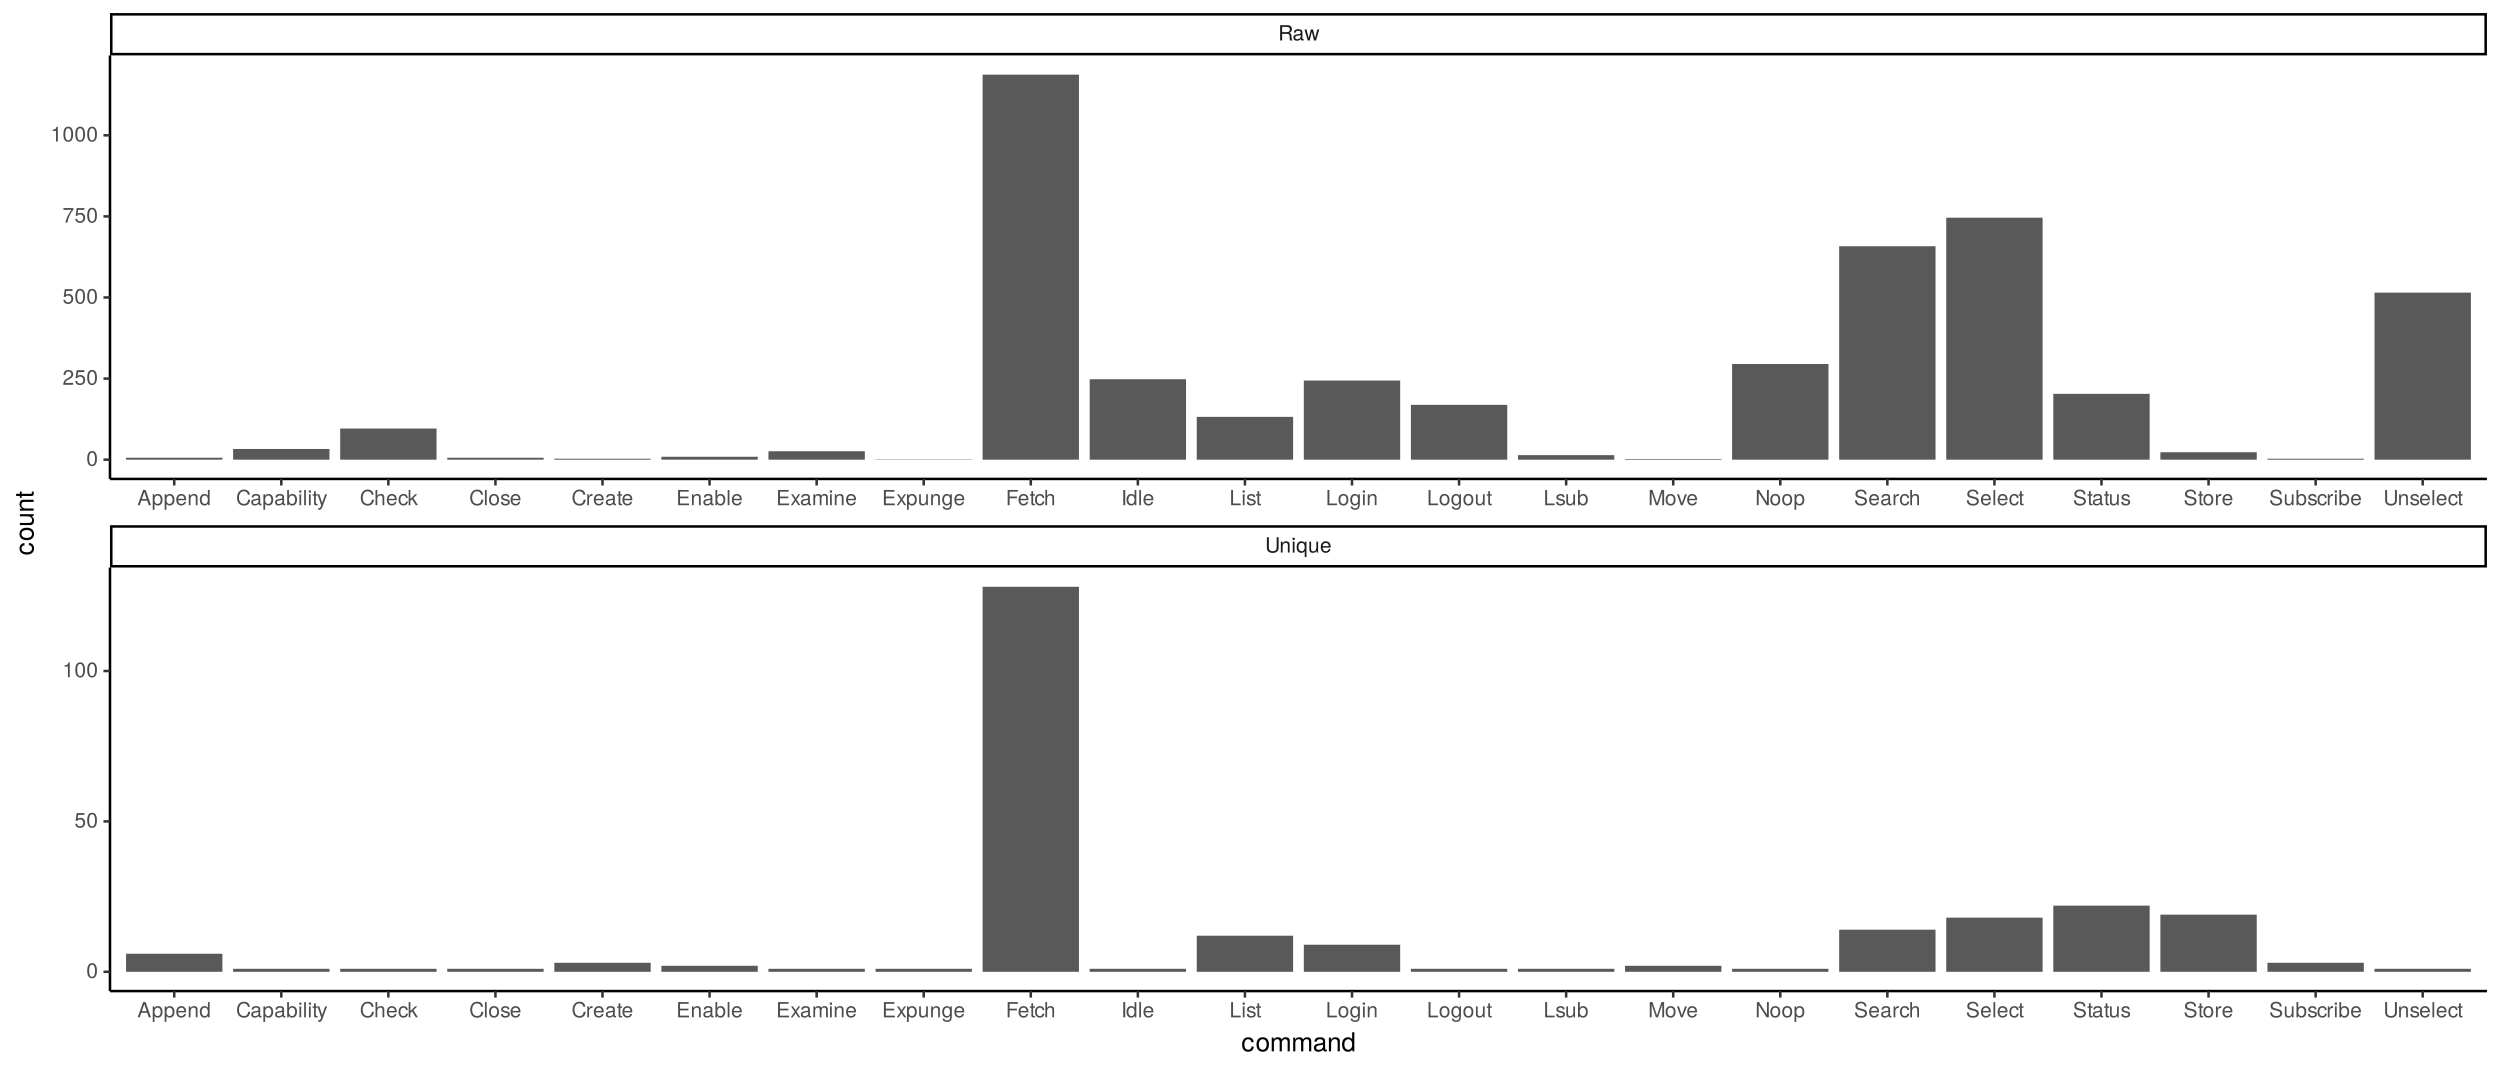 <?xml version="1.0" encoding="UTF-8"?>
<svg xmlns="http://www.w3.org/2000/svg" xmlns:xlink="http://www.w3.org/1999/xlink" width="1049" height="450" viewBox="0 0 1049 450">
<defs>
<g>
<g id="glyph-0-0">
<path d="M 5.672 -1.953 L 5.672 -6.406 L 4.859 -6.406 L 4.859 -1.953 C 4.859 -1.094 4.234 -0.562 3.203 -0.562 C 2.25 -0.562 1.562 -1.016 1.562 -1.953 L 1.562 -6.406 L 0.75 -6.406 L 0.75 -1.953 C 0.75 -0.656 1.688 0.156 3.203 0.156 C 4.703 0.156 5.672 -0.672 5.672 -1.953 Z M 5.672 -1.953 "/>
</g>
<g id="glyph-0-1">
<path d="M 4.281 0 L 4.281 -3.484 C 4.281 -4.25 3.719 -4.734 2.828 -4.734 C 2.141 -4.734 1.703 -4.484 1.297 -3.828 L 1.297 -4.609 L 0.609 -4.609 L 0.609 0 L 1.344 0 L 1.344 -2.547 C 1.344 -3.484 1.859 -4.094 2.609 -4.094 C 3.188 -4.094 3.547 -3.75 3.547 -3.188 L 3.547 0 Z M 4.281 0 "/>
</g>
<g id="glyph-0-2">
<path d="M 1.344 0 L 1.344 -4.609 L 0.609 -4.609 L 0.609 0 Z M 1.438 -5.297 L 1.438 -6.219 L 0.531 -6.219 L 0.531 -5.297 Z M 1.438 -5.297 "/>
</g>
<g id="glyph-0-3">
<path d="M 4.359 1.922 L 4.359 -4.609 L 3.703 -4.609 L 3.703 -4 C 3.359 -4.484 2.844 -4.734 2.234 -4.734 C 1.016 -4.734 0.234 -3.781 0.234 -2.25 C 0.234 -0.75 0.984 0.125 2.203 0.125 C 2.844 0.125 3.281 -0.094 3.625 -0.594 L 3.625 1.922 Z M 3.625 -2.281 C 3.625 -1.219 3.109 -0.547 2.344 -0.547 C 1.531 -0.547 1 -1.234 1 -2.312 C 1 -3.375 1.531 -4.062 2.344 -4.062 C 3.125 -4.062 3.625 -3.359 3.625 -2.281 Z M 3.625 -2.281 "/>
</g>
<g id="glyph-0-4">
<path d="M 4.234 0 L 4.234 -4.609 L 3.516 -4.609 L 3.516 -2.062 C 3.516 -1.125 3.016 -0.516 2.25 -0.516 C 1.672 -0.516 1.297 -0.859 1.297 -1.422 L 1.297 -4.609 L 0.578 -4.609 L 0.578 -1.125 C 0.578 -0.359 1.141 0.125 2.047 0.125 C 2.719 0.125 3.156 -0.109 3.578 -0.719 L 3.578 0 Z M 4.234 0 "/>
</g>
<g id="glyph-0-5">
<path d="M 4.516 -2.094 C 4.516 -2.766 4.453 -3.188 4.328 -3.531 C 4.031 -4.281 3.328 -4.734 2.469 -4.734 C 1.172 -4.734 0.359 -3.797 0.359 -2.281 C 0.359 -0.766 1.156 0.125 2.453 0.125 C 3.5 0.125 4.234 -0.469 4.422 -1.406 L 3.672 -1.406 C 3.469 -0.797 3.062 -0.547 2.469 -0.547 C 1.703 -0.547 1.141 -1.031 1.125 -2.094 Z M 3.734 -2.75 C 3.734 -2.75 3.734 -2.703 3.719 -2.688 L 1.141 -2.688 C 1.203 -3.516 1.719 -4.062 2.453 -4.062 C 3.172 -4.062 3.734 -3.469 3.734 -2.75 Z M 3.734 -2.75 "/>
</g>
<g id="glyph-0-6">
<path d="M 5.969 0 L 5.969 -0.203 C 5.672 -0.406 5.594 -0.641 5.594 -1.5 C 5.562 -2.547 5.406 -2.875 4.719 -3.172 C 5.438 -3.516 5.734 -3.969 5.734 -4.703 C 5.734 -5.812 5.031 -6.406 3.781 -6.406 L 0.812 -6.406 L 0.812 0 L 1.641 0 L 1.641 -2.766 L 3.75 -2.766 C 4.469 -2.766 4.812 -2.406 4.797 -1.625 L 4.797 -1.047 C 4.781 -0.656 4.859 -0.266 4.984 0 Z M 4.875 -4.578 C 4.875 -3.828 4.484 -3.484 3.609 -3.484 L 1.641 -3.484 L 1.641 -5.688 L 3.609 -5.688 C 4.531 -5.688 4.875 -5.297 4.875 -4.578 Z M 4.875 -4.578 "/>
</g>
<g id="glyph-0-7">
<path d="M 4.703 -0.016 L 4.703 -0.578 C 4.625 -0.547 4.594 -0.547 4.547 -0.547 C 4.297 -0.547 4.156 -0.688 4.156 -0.922 L 4.156 -3.484 C 4.156 -4.297 3.547 -4.734 2.422 -4.734 C 1.297 -4.734 0.609 -4.312 0.578 -3.25 L 1.312 -3.25 C 1.375 -3.812 1.703 -4.062 2.391 -4.062 C 3.047 -4.062 3.422 -3.812 3.422 -3.375 L 3.422 -3.188 C 3.422 -2.875 3.234 -2.75 2.656 -2.672 C 1.625 -2.547 1.453 -2.5 1.172 -2.391 C 0.641 -2.172 0.375 -1.766 0.375 -1.203 C 0.375 -0.359 0.953 0.125 1.875 0.125 C 2.469 0.125 3.047 -0.109 3.453 -0.547 C 3.531 -0.188 3.844 0.062 4.203 0.062 C 4.359 0.062 4.469 0.047 4.703 -0.016 Z M 3.422 -1.594 C 3.422 -0.938 2.75 -0.516 2.047 -0.516 C 1.469 -0.516 1.141 -0.719 1.141 -1.219 C 1.141 -1.703 1.453 -1.906 2.25 -2.016 C 3.016 -2.125 3.172 -2.156 3.422 -2.281 Z M 3.422 -1.594 "/>
</g>
<g id="glyph-0-8">
<path d="M 6.234 -4.609 L 5.406 -4.609 L 4.484 -1.016 L 3.578 -4.609 L 2.688 -4.609 L 1.797 -1.016 L 0.859 -4.609 L 0.047 -4.609 L 1.391 0 L 2.219 0 L 3.109 -3.609 L 4.031 0 L 4.875 0 Z M 6.234 -4.609 "/>
</g>
<g id="glyph-0-9">
<path d="M 5.75 0 L 3.5 -6.406 L 2.438 -6.406 L 0.156 0 L 1.016 0 L 1.703 -1.922 L 4.172 -1.922 L 4.828 0 Z M 3.938 -2.609 L 1.906 -2.609 L 2.953 -5.531 Z M 3.938 -2.609 "/>
</g>
<g id="glyph-0-10">
<path d="M 4.594 -2.266 C 4.594 -3.812 3.844 -4.734 2.625 -4.734 C 2 -4.734 1.5 -4.453 1.156 -3.922 L 1.156 -4.609 L 0.484 -4.609 L 0.484 1.922 L 1.219 1.922 L 1.219 -0.547 C 1.594 -0.078 2.031 0.125 2.625 0.125 C 3.812 0.125 4.594 -0.797 4.594 -2.266 Z M 3.828 -2.281 C 3.828 -1.234 3.297 -0.547 2.5 -0.547 C 1.719 -0.547 1.219 -1.188 1.219 -2.266 C 1.219 -3.359 1.719 -4.062 2.5 -4.062 C 3.312 -4.062 3.828 -3.375 3.828 -2.281 Z M 3.828 -2.281 "/>
</g>
<g id="glyph-0-11">
<path d="M 4.359 0 L 4.359 -6.406 L 3.625 -6.406 L 3.625 -4.031 C 3.312 -4.5 2.828 -4.734 2.203 -4.734 C 1.016 -4.734 0.234 -3.812 0.234 -2.344 C 0.234 -0.797 1 0.125 2.234 0.125 C 2.875 0.125 3.312 -0.109 3.703 -0.672 L 3.703 0 Z M 3.625 -2.281 C 3.625 -1.219 3.109 -0.547 2.344 -0.547 C 1.531 -0.547 1 -1.234 1 -2.312 C 1 -3.375 1.531 -4.062 2.328 -4.062 C 3.125 -4.062 3.625 -3.359 3.625 -2.281 Z M 3.625 -2.281 "/>
</g>
<g id="glyph-0-12">
<path d="M 5.953 -2.344 L 5.109 -2.344 C 4.922 -1.125 4.406 -0.562 3.328 -0.562 C 2.047 -0.562 1.234 -1.547 1.234 -3.141 C 1.234 -4.781 2.016 -5.844 3.25 -5.844 C 4.25 -5.844 4.781 -5.406 4.984 -4.422 L 5.828 -4.422 C 5.562 -5.828 4.766 -6.578 3.359 -6.578 C 1.406 -6.578 0.422 -5 0.422 -3.125 C 0.422 -1.266 1.438 0.156 3.312 0.156 C 4.875 0.156 5.766 -0.672 5.953 -2.344 Z M 5.953 -2.344 "/>
</g>
<g id="glyph-0-13">
<path d="M 4.594 -2.359 C 4.594 -3.859 3.844 -4.734 2.625 -4.734 C 2 -4.734 1.547 -4.5 1.203 -3.984 L 1.203 -6.406 L 0.469 -6.406 L 0.469 0 L 1.141 0 L 1.141 -0.656 C 1.484 -0.125 1.953 0.125 2.594 0.125 C 3.812 0.125 4.594 -0.859 4.594 -2.359 Z M 3.828 -2.312 C 3.828 -1.266 3.297 -0.547 2.484 -0.547 C 1.719 -0.547 1.203 -1.266 1.203 -2.312 C 1.203 -3.391 1.719 -4.094 2.484 -4.062 C 3.312 -4.062 3.828 -3.344 3.828 -2.312 Z M 3.828 -2.312 "/>
</g>
<g id="glyph-0-14">
<path d="M 1.328 0 L 1.328 -6.406 L 0.594 -6.406 L 0.594 0 Z M 1.328 0 "/>
</g>
<g id="glyph-0-15">
<path d="M 2.234 0 L 2.234 -0.609 C 2.141 -0.594 2.016 -0.578 1.875 -0.578 C 1.562 -0.578 1.484 -0.672 1.484 -1 L 1.484 -4.016 L 2.234 -4.016 L 2.234 -4.609 L 1.484 -4.609 L 1.484 -5.875 L 0.75 -5.875 L 0.75 -4.609 L 0.125 -4.609 L 0.125 -4.016 L 0.75 -4.016 L 0.75 -0.672 C 0.75 -0.203 1.062 0.062 1.641 0.062 C 1.812 0.062 1.984 0.047 2.234 0 Z M 2.234 0 "/>
</g>
<g id="glyph-0-16">
<path d="M 4.203 -4.609 L 3.406 -4.609 L 2.141 -1.016 L 0.953 -4.609 L 0.172 -4.609 L 1.734 0.016 L 1.453 0.75 C 1.328 1.078 1.172 1.203 0.859 1.203 C 0.75 1.203 0.641 1.172 0.469 1.141 L 0.469 1.797 C 0.625 1.875 0.781 1.922 0.969 1.922 C 1.484 1.922 1.906 1.625 2.156 0.969 Z M 4.203 -4.609 "/>
</g>
<g id="glyph-0-17">
<path d="M 4.281 0 L 4.281 -3.484 C 4.281 -4.25 3.719 -4.734 2.828 -4.734 C 2.172 -4.734 1.781 -4.547 1.344 -3.969 L 1.344 -6.406 L 0.609 -6.406 L 0.609 0 L 1.344 0 L 1.344 -2.547 C 1.344 -3.484 1.844 -4.094 2.594 -4.094 C 3.109 -4.094 3.547 -3.797 3.547 -3.188 L 3.547 0 Z M 4.281 0 "/>
</g>
<g id="glyph-0-18">
<path d="M 4.203 -1.578 L 3.453 -1.578 C 3.328 -0.844 2.953 -0.547 2.328 -0.547 C 1.516 -0.547 1.031 -1.172 1.031 -2.266 C 1.031 -3.406 1.516 -4.062 2.312 -4.062 C 2.922 -4.062 3.312 -3.703 3.406 -3.062 L 4.141 -3.062 C 4.062 -4.188 3.359 -4.734 2.328 -4.734 C 1.078 -4.734 0.266 -3.797 0.266 -2.266 C 0.266 -0.781 1.062 0.125 2.312 0.125 C 3.406 0.125 4.109 -0.531 4.203 -1.578 Z M 4.203 -1.578 "/>
</g>
<g id="glyph-0-19">
<path d="M 4.422 0 L 2.531 -3.016 L 4.141 -4.609 L 3.188 -4.609 L 1.234 -2.656 L 1.234 -6.406 L 0.516 -6.406 L 0.516 0 L 1.234 0 L 1.234 -1.797 L 1.953 -2.5 L 3.516 0 Z M 4.422 0 "/>
</g>
<g id="glyph-0-20">
<path d="M 4.484 -2.266 C 4.484 -3.859 3.719 -4.734 2.391 -4.734 C 1.094 -4.734 0.312 -3.859 0.312 -2.312 C 0.312 -0.75 1.094 0.125 2.406 0.125 C 3.688 0.125 4.484 -0.75 4.484 -2.266 Z M 3.719 -2.281 C 3.719 -1.203 3.203 -0.547 2.406 -0.547 C 1.578 -0.547 1.078 -1.188 1.078 -2.312 C 1.078 -3.406 1.578 -4.062 2.406 -4.062 C 3.234 -4.062 3.719 -3.422 3.719 -2.281 Z M 3.719 -2.281 "/>
</g>
<g id="glyph-0-21">
<path d="M 4.031 -1.297 C 4.031 -1.984 3.656 -2.328 2.734 -2.547 L 2.031 -2.703 C 1.438 -2.844 1.172 -3.047 1.172 -3.375 C 1.172 -3.797 1.562 -4.062 2.156 -4.062 C 2.75 -4.062 3.062 -3.812 3.078 -3.328 L 3.859 -3.328 C 3.844 -4.234 3.25 -4.734 2.188 -4.734 C 1.109 -4.734 0.406 -4.188 0.406 -3.328 C 0.406 -2.609 0.781 -2.266 1.875 -2 L 2.562 -1.844 C 3.062 -1.719 3.266 -1.562 3.266 -1.234 C 3.266 -0.797 2.844 -0.547 2.203 -0.547 C 1.547 -0.547 1.172 -0.703 1.078 -1.406 L 0.297 -1.406 C 0.328 -0.344 0.938 0.125 2.141 0.125 C 3.297 0.125 4.031 -0.406 4.031 -1.297 Z M 4.031 -1.297 "/>
</g>
<g id="glyph-0-22">
<path d="M 2.828 -3.969 L 2.828 -4.719 C 2.703 -4.734 2.641 -4.734 2.547 -4.734 C 2.062 -4.734 1.703 -4.453 1.281 -3.781 L 1.281 -4.609 L 0.609 -4.609 L 0.609 0 L 1.344 0 L 1.344 -2.391 C 1.344 -3.438 1.688 -3.953 2.828 -3.969 Z M 2.828 -3.969 "/>
</g>
<g id="glyph-0-23">
<path d="M 5.391 0 L 5.391 -0.719 L 1.609 -0.719 L 1.609 -2.922 L 5.109 -2.922 L 5.109 -3.641 L 1.609 -3.641 L 1.609 -5.688 L 5.234 -5.688 L 5.234 -6.406 L 0.797 -6.406 L 0.797 0 Z M 5.391 0 "/>
</g>
<g id="glyph-0-24">
<path d="M 4.156 0 L 2.562 -2.391 L 4.109 -4.609 L 3.297 -4.609 L 2.188 -2.938 L 1.078 -4.609 L 0.234 -4.609 L 1.781 -2.344 L 0.156 0 L 0.984 0 L 2.156 -1.766 L 3.312 0 Z M 4.156 0 "/>
</g>
<g id="glyph-0-25">
<path d="M 6.688 0 L 6.688 -3.453 C 6.688 -4.281 6.234 -4.734 5.359 -4.734 C 4.75 -4.734 4.375 -4.562 3.953 -4.031 C 3.672 -4.531 3.312 -4.734 2.703 -4.734 C 2.094 -4.734 1.688 -4.516 1.297 -3.953 L 1.297 -4.609 L 0.625 -4.609 L 0.625 0 L 1.359 0 L 1.359 -2.891 C 1.359 -3.562 1.844 -4.094 2.438 -4.094 C 2.984 -4.094 3.297 -3.766 3.297 -3.172 L 3.297 0 L 4.016 0 L 4.016 -2.891 C 4.016 -3.562 4.516 -4.094 5.109 -4.094 C 5.641 -4.094 5.953 -3.75 5.953 -3.172 L 5.953 0 Z M 6.688 0 "/>
</g>
<g id="glyph-0-26">
<path d="M 4.297 -0.75 L 4.297 -4.609 L 3.625 -4.609 L 3.625 -3.938 C 3.25 -4.484 2.812 -4.734 2.219 -4.734 C 1.047 -4.734 0.25 -3.75 0.25 -2.266 C 0.25 -0.812 1.078 0.125 2.156 0.125 C 2.734 0.125 3.141 -0.109 3.625 -0.688 L 3.625 -0.391 C 3.625 0.828 3.125 1.297 2.266 1.297 C 1.688 1.297 1.234 1.094 1.156 0.531 L 0.406 0.531 C 0.484 1.406 1.156 1.922 2.25 1.922 C 3.688 1.922 4.297 1.281 4.297 -0.75 Z M 3.547 -2.281 C 3.547 -1.172 3.078 -0.547 2.312 -0.547 C 1.5 -0.547 1.016 -1.188 1.016 -2.312 C 1.016 -3.406 1.516 -4.062 2.297 -4.062 C 3.094 -4.062 3.547 -3.391 3.547 -2.281 Z M 3.547 -2.281 "/>
</g>
<g id="glyph-0-27">
<path d="M 5.094 -5.688 L 5.094 -6.406 L 0.797 -6.406 L 0.797 0 L 1.609 0 L 1.609 -2.922 L 4.672 -2.922 L 4.672 -3.641 L 1.609 -3.641 L 1.609 -5.688 Z M 5.094 -5.688 "/>
</g>
<g id="glyph-0-28">
<path d="M 1.703 0 L 1.703 -6.406 L 0.875 -6.406 L 0.875 0 Z M 1.703 0 "/>
</g>
<g id="glyph-0-29">
<path d="M 4.688 0 L 4.688 -0.719 L 1.516 -0.719 L 1.516 -6.406 L 0.703 -6.406 L 0.703 0 Z M 4.688 0 "/>
</g>
<g id="glyph-0-30">
<path d="M 6.688 0 L 6.688 -6.406 L 5.562 -6.406 L 3.688 -0.828 L 1.797 -6.406 L 0.656 -6.406 L 0.656 0 L 1.438 0 L 1.438 -5.375 L 3.25 0 L 4.109 0 L 5.922 -5.375 L 5.922 0 Z M 6.688 0 "/>
</g>
<g id="glyph-0-31">
<path d="M 4.281 -4.609 L 3.453 -4.609 L 2.141 -0.875 L 0.922 -4.609 L 0.094 -4.609 L 1.703 0 L 2.5 0 Z M 4.281 -4.609 "/>
</g>
<g id="glyph-0-32">
<path d="M 5.688 0 L 5.688 -6.406 L 4.906 -6.406 L 4.906 -1.172 L 1.562 -6.406 L 0.672 -6.406 L 0.672 0 L 1.438 0 L 1.438 -5.203 L 4.766 0 Z M 5.688 0 "/>
</g>
<g id="glyph-0-33">
<path d="M 5.469 -1.766 C 5.469 -2.547 4.969 -3.125 4.094 -3.375 L 2.484 -3.797 C 1.719 -4 1.438 -4.25 1.438 -4.75 C 1.438 -5.406 2 -5.891 2.875 -5.891 C 3.891 -5.891 4.469 -5.422 4.469 -4.578 L 5.25 -4.578 C 5.25 -5.844 4.375 -6.578 2.891 -6.578 C 1.484 -6.578 0.609 -5.797 0.609 -4.641 C 0.609 -3.859 1.031 -3.359 1.875 -3.141 L 3.469 -2.719 C 4.281 -2.5 4.641 -2.188 4.641 -1.688 C 4.641 -0.969 4.109 -0.562 3.016 -0.562 C 1.797 -0.562 1.203 -1.172 1.203 -2.078 L 0.422 -2.078 C 0.422 -0.578 1.438 0.156 2.953 0.156 C 4.578 0.156 5.469 -0.609 5.469 -1.766 Z M 5.469 -1.766 "/>
</g>
<g id="glyph-0-34">
<path d="M 4.453 -3 C 4.453 -5.156 3.781 -6.234 2.422 -6.234 C 1.078 -6.234 0.375 -5.141 0.375 -3.047 C 0.375 -0.953 1.078 0.125 2.422 0.125 C 3.734 0.125 4.453 -0.953 4.453 -3 Z M 3.672 -3.062 C 3.672 -1.297 3.266 -0.516 2.406 -0.516 C 1.578 -0.516 1.172 -1.344 1.172 -3.047 C 1.172 -4.75 1.578 -5.547 2.422 -5.547 C 3.25 -5.547 3.672 -4.734 3.672 -3.062 Z M 3.672 -3.062 "/>
</g>
<g id="glyph-0-35">
<path d="M 4.5 -4.406 C 4.5 -5.469 3.672 -6.234 2.5 -6.234 C 1.219 -6.234 0.484 -5.594 0.438 -4.078 L 1.219 -4.078 C 1.281 -5.125 1.703 -5.562 2.469 -5.562 C 3.172 -5.562 3.703 -5.062 3.703 -4.391 C 3.703 -3.891 3.406 -3.469 2.859 -3.156 L 2.047 -2.703 C 0.75 -1.969 0.375 -1.375 0.297 0 L 4.453 0 L 4.453 -0.766 L 1.172 -0.766 C 1.25 -1.281 1.531 -1.594 2.297 -2.047 L 3.172 -2.531 C 4.047 -2.984 4.5 -3.641 4.5 -4.406 Z M 4.5 -4.406 "/>
</g>
<g id="glyph-0-36">
<path d="M 4.516 -2.062 C 4.516 -3.297 3.688 -4.109 2.5 -4.109 C 2.062 -4.109 1.703 -4 1.344 -3.734 L 1.594 -5.344 L 4.188 -5.344 L 4.188 -6.109 L 0.969 -6.109 L 0.5 -2.844 L 1.219 -2.844 C 1.578 -3.266 1.875 -3.422 2.359 -3.422 C 3.188 -3.422 3.719 -2.891 3.719 -1.969 C 3.719 -1.062 3.203 -0.547 2.359 -0.547 C 1.688 -0.547 1.266 -0.891 1.078 -1.594 L 0.312 -1.594 C 0.562 -0.359 1.266 0.125 2.375 0.125 C 3.641 0.125 4.516 -0.75 4.516 -2.062 Z M 4.516 -2.062 "/>
</g>
<g id="glyph-0-37">
<path d="M 4.578 -5.453 L 4.578 -6.109 L 0.406 -6.109 L 0.406 -5.344 L 3.781 -5.344 C 2.531 -3.781 1.656 -1.953 1.219 0 L 2.047 0 C 2.391 -2.016 3.266 -3.891 4.578 -5.453 Z M 4.578 -5.453 "/>
</g>
<g id="glyph-0-38">
<path d="M 3.047 0 L 3.047 -6.234 L 2.547 -6.234 C 2.266 -5.281 2.094 -5.141 0.891 -5 L 0.891 -4.438 L 2.281 -4.438 L 2.281 0 Z M 3.047 0 "/>
</g>
<g id="glyph-1-0">
<path d="M 5.25 -1.984 L 4.328 -1.984 C 4.172 -1.062 3.703 -0.688 2.922 -0.688 C 1.906 -0.688 1.297 -1.469 1.297 -2.828 C 1.297 -4.266 1.891 -5.078 2.891 -5.078 C 3.656 -5.078 4.141 -4.625 4.25 -3.828 L 5.188 -3.828 C 5.078 -5.234 4.188 -5.922 2.906 -5.922 C 1.359 -5.922 0.344 -4.734 0.344 -2.828 C 0.344 -0.969 1.328 0.172 2.891 0.172 C 4.266 0.172 5.141 -0.656 5.25 -1.984 Z M 5.25 -1.984 "/>
</g>
<g id="glyph-1-1">
<path d="M 5.609 -2.844 C 5.609 -4.828 4.656 -5.922 2.984 -5.922 C 1.375 -5.922 0.391 -4.812 0.391 -2.875 C 0.391 -0.953 1.359 0.172 3 0.172 C 4.625 0.172 5.609 -0.953 5.609 -2.844 Z M 4.656 -2.844 C 4.656 -1.5 4.016 -0.688 3 -0.688 C 1.984 -0.688 1.359 -1.484 1.359 -2.875 C 1.359 -4.266 1.984 -5.078 3 -5.078 C 4.031 -5.078 4.656 -4.281 4.656 -2.844 Z M 4.656 -2.844 "/>
</g>
<g id="glyph-1-2">
<path d="M 8.359 0 L 8.359 -4.328 C 8.359 -5.359 7.781 -5.922 6.703 -5.922 C 5.938 -5.922 5.484 -5.703 4.938 -5.047 C 4.594 -5.672 4.141 -5.922 3.391 -5.922 C 2.625 -5.922 2.109 -5.641 1.609 -4.953 L 1.609 -5.766 L 0.781 -5.766 L 0.781 0 L 1.688 0 L 1.688 -3.625 C 1.688 -4.453 2.297 -5.125 3.047 -5.125 C 3.734 -5.125 4.109 -4.703 4.109 -3.969 L 4.109 0 L 5.031 0 L 5.031 -3.625 C 5.031 -4.453 5.641 -5.125 6.391 -5.125 C 7.062 -5.125 7.453 -4.703 7.453 -3.969 L 7.453 0 Z M 8.359 0 "/>
</g>
<g id="glyph-1-3">
<path d="M 5.891 -0.016 L 5.891 -0.719 C 5.781 -0.688 5.734 -0.688 5.688 -0.688 C 5.375 -0.688 5.188 -0.859 5.188 -1.141 L 5.188 -4.359 C 5.188 -5.375 4.438 -5.922 3.031 -5.922 C 1.625 -5.922 0.766 -5.391 0.719 -4.062 L 1.641 -4.062 C 1.719 -4.766 2.141 -5.078 2.984 -5.078 C 3.812 -5.078 4.281 -4.781 4.281 -4.219 L 4.281 -3.984 C 4.281 -3.594 4.047 -3.438 3.328 -3.344 C 2.031 -3.172 1.828 -3.141 1.469 -2.984 C 0.797 -2.719 0.469 -2.203 0.469 -1.5 C 0.469 -0.453 1.188 0.172 2.359 0.172 C 3.094 0.172 3.812 -0.141 4.312 -0.688 C 4.406 -0.234 4.812 0.078 5.266 0.078 C 5.438 0.078 5.594 0.062 5.891 -0.016 Z M 4.281 -1.984 C 4.281 -1.172 3.438 -0.641 2.547 -0.641 C 1.844 -0.641 1.422 -0.891 1.422 -1.516 C 1.422 -2.125 1.828 -2.391 2.812 -2.531 C 3.766 -2.656 3.969 -2.703 4.281 -2.844 Z M 4.281 -1.984 "/>
</g>
<g id="glyph-1-4">
<path d="M 5.359 0 L 5.359 -4.359 C 5.359 -5.312 4.641 -5.922 3.531 -5.922 C 2.672 -5.922 2.125 -5.594 1.609 -4.797 L 1.609 -5.766 L 0.766 -5.766 L 0.766 0 L 1.688 0 L 1.688 -3.172 C 1.688 -4.359 2.328 -5.125 3.25 -5.125 C 3.984 -5.125 4.438 -4.688 4.438 -4 L 4.438 0 Z M 5.359 0 "/>
</g>
<g id="glyph-1-5">
<path d="M 5.438 0 L 5.438 -8.016 L 4.531 -8.016 L 4.531 -5.031 C 4.141 -5.625 3.531 -5.922 2.766 -5.922 C 1.266 -5.922 0.281 -4.781 0.281 -2.938 C 0.281 -0.984 1.25 0.172 2.797 0.172 C 3.594 0.172 4.141 -0.125 4.625 -0.844 L 4.625 0 Z M 4.531 -2.859 C 4.531 -1.531 3.891 -0.688 2.922 -0.688 C 1.906 -0.688 1.25 -1.547 1.25 -2.875 C 1.25 -4.219 1.906 -5.078 2.922 -5.078 C 3.906 -5.078 4.531 -4.188 4.531 -2.859 Z M 4.531 -2.859 "/>
</g>
<g id="glyph-2-0">
<path d="M -1.984 -5.25 L -1.984 -4.328 C -1.062 -4.172 -0.688 -3.703 -0.688 -2.922 C -0.688 -1.906 -1.469 -1.297 -2.828 -1.297 C -4.266 -1.297 -5.078 -1.891 -5.078 -2.891 C -5.078 -3.656 -4.625 -4.141 -3.828 -4.25 L -3.828 -5.188 C -5.234 -5.078 -5.922 -4.188 -5.922 -2.906 C -5.922 -1.359 -4.734 -0.344 -2.828 -0.344 C -0.969 -0.344 0.172 -1.328 0.172 -2.891 C 0.172 -4.266 -0.656 -5.141 -1.984 -5.25 Z M -1.984 -5.25 "/>
</g>
<g id="glyph-2-1">
<path d="M -2.844 -5.609 C -4.828 -5.609 -5.922 -4.656 -5.922 -2.984 C -5.922 -1.375 -4.812 -0.391 -2.875 -0.391 C -0.953 -0.391 0.172 -1.359 0.172 -3 C 0.172 -4.625 -0.953 -5.609 -2.844 -5.609 Z M -2.844 -4.656 C -1.5 -4.656 -0.688 -4.016 -0.688 -3 C -0.688 -1.984 -1.484 -1.359 -2.875 -1.359 C -4.266 -1.359 -5.078 -1.984 -5.078 -3 C -5.078 -4.031 -4.281 -4.656 -2.844 -4.656 Z M -2.844 -4.656 "/>
</g>
<g id="glyph-2-2">
<path d="M 0 -5.297 L -5.766 -5.297 L -5.766 -4.391 L -2.578 -4.391 C -1.406 -4.391 -0.641 -3.766 -0.641 -2.812 C -0.641 -2.094 -1.078 -1.625 -1.766 -1.625 L -5.766 -1.625 L -5.766 -0.719 L -1.406 -0.719 C -0.453 -0.719 0.172 -1.438 0.172 -2.547 C 0.172 -3.406 -0.125 -3.938 -0.891 -4.484 L 0 -4.484 Z M 0 -5.297 "/>
</g>
<g id="glyph-2-3">
<path d="M 0 -5.359 L -4.359 -5.359 C -5.312 -5.359 -5.922 -4.641 -5.922 -3.531 C -5.922 -2.672 -5.594 -2.125 -4.797 -1.609 L -5.766 -1.609 L -5.766 -0.766 L 0 -0.766 L 0 -1.688 L -3.172 -1.688 C -4.359 -1.688 -5.125 -2.328 -5.125 -3.25 C -5.125 -3.984 -4.688 -4.438 -4 -4.438 L 0 -4.438 Z M 0 -5.359 "/>
</g>
<g id="glyph-2-4">
<path d="M 0 -2.797 L -0.766 -2.797 C -0.734 -2.672 -0.719 -2.531 -0.719 -2.359 C -0.719 -1.953 -0.844 -1.844 -1.25 -1.844 L -5.016 -1.844 L -5.016 -2.797 L -5.766 -2.797 L -5.766 -1.844 L -7.344 -1.844 L -7.344 -0.938 L -5.766 -0.938 L -5.766 -0.156 L -5.016 -0.156 L -5.016 -0.938 L -0.844 -0.938 C -0.25 -0.938 0.078 -1.328 0.078 -2.047 C 0.078 -2.266 0.062 -2.484 0 -2.797 Z M 0 -2.797 "/>
</g>
</g>
<clipPath id="clip-0">
<path clip-rule="nonzero" d="M 46.152 23.246 L 1043.523 23.246 L 1043.523 200.957 L 46.152 200.957 Z M 46.152 23.246 "/>
</clipPath>
<clipPath id="clip-1">
<path clip-rule="nonzero" d="M 46.152 238.137 L 1043.523 238.137 L 1043.523 415.848 L 46.152 415.848 Z M 46.152 238.137 "/>
</clipPath>
<clipPath id="clip-2">
<path clip-rule="nonzero" d="M 46.152 220.371 L 1043.523 220.371 L 1043.523 238.137 L 46.152 238.137 Z M 46.152 220.371 "/>
</clipPath>
<clipPath id="clip-3">
<path clip-rule="nonzero" d="M 46.152 5.48 L 1043.523 5.48 L 1043.523 23.246 L 46.152 23.246 Z M 46.152 5.48 "/>
</clipPath>
</defs>
<rect x="-104.9" y="-45" width="1258.8" height="540" fill="rgb(100%, 100%, 100%)" fill-opacity="1"/>
<rect x="-104.9" y="-45" width="1258.8" height="540" fill="rgb(100%, 100%, 100%)" fill-opacity="1"/>
<path fill="none" stroke-width="1.067" stroke-linecap="round" stroke-linejoin="round" stroke="rgb(100%, 100%, 100%)" stroke-opacity="1" stroke-miterlimit="10" d="M 0 450 L 1049 450 L 1049 0 L 0 0 Z M 0 450 "/>
<g clip-path="url(#clip-0)">
<path fill-rule="nonzero" fill="rgb(100%, 100%, 100%)" fill-opacity="1" d="M 46.152 200.957 L 1043.523 200.957 L 1043.523 23.246 L 46.152 23.246 Z M 46.152 200.957 "/>
</g>
<path fill-rule="nonzero" fill="rgb(34.902%, 34.902%, 34.902%)" fill-opacity="1" d="M 52.891 192.883 L 93.324 192.883 L 93.324 192.066 L 52.891 192.066 Z M 52.891 192.883 "/>
<path fill-rule="nonzero" fill="rgb(34.902%, 34.902%, 34.902%)" fill-opacity="1" d="M 97.816 192.883 L 138.25 192.883 L 138.25 188.391 L 97.816 188.391 Z M 97.816 192.883 "/>
<path fill-rule="nonzero" fill="rgb(34.902%, 34.902%, 34.902%)" fill-opacity="1" d="M 142.742 192.883 L 183.176 192.883 L 183.176 179.816 L 142.742 179.816 Z M 142.742 192.883 "/>
<path fill-rule="nonzero" fill="rgb(34.902%, 34.902%, 34.902%)" fill-opacity="1" d="M 187.668 192.883 L 228.102 192.883 L 228.102 192.066 L 187.668 192.066 Z M 187.668 192.883 "/>
<path fill-rule="nonzero" fill="rgb(34.902%, 34.902%, 34.902%)" fill-opacity="1" d="M 232.598 192.883 L 273.031 192.883 L 273.031 192.473 L 232.598 192.473 Z M 232.598 192.883 "/>
<path fill-rule="nonzero" fill="rgb(34.902%, 34.902%, 34.902%)" fill-opacity="1" d="M 277.523 192.883 L 317.957 192.883 L 317.957 191.656 L 277.523 191.656 Z M 277.523 192.883 "/>
<path fill-rule="nonzero" fill="rgb(34.902%, 34.902%, 34.902%)" fill-opacity="1" d="M 322.449 192.883 L 362.883 192.883 L 362.883 189.344 L 322.449 189.344 Z M 322.449 192.883 "/>
<path fill-rule="nonzero" fill="rgb(34.902%, 34.902%, 34.902%)" fill-opacity="1" d="M 367.375 192.883 L 407.809 192.883 L 407.809 192.746 L 367.375 192.746 Z M 367.375 192.883 "/>
<path fill-rule="nonzero" fill="rgb(34.902%, 34.902%, 34.902%)" fill-opacity="1" d="M 412.301 192.883 L 452.734 192.883 L 452.734 31.324 L 412.301 31.324 Z M 412.301 192.883 "/>
<path fill-rule="nonzero" fill="rgb(34.902%, 34.902%, 34.902%)" fill-opacity="1" d="M 457.23 192.883 L 497.664 192.883 L 497.664 159.129 L 457.23 159.129 Z M 457.23 192.883 "/>
<path fill-rule="nonzero" fill="rgb(34.902%, 34.902%, 34.902%)" fill-opacity="1" d="M 502.156 192.883 L 542.59 192.883 L 542.59 174.918 L 502.156 174.918 Z M 502.156 192.883 "/>
<path fill-rule="nonzero" fill="rgb(34.902%, 34.902%, 34.902%)" fill-opacity="1" d="M 547.082 192.883 L 587.516 192.883 L 587.516 159.672 L 547.082 159.672 Z M 547.082 192.883 "/>
<path fill-rule="nonzero" fill="rgb(34.902%, 34.902%, 34.902%)" fill-opacity="1" d="M 592.008 192.883 L 632.441 192.883 L 632.441 169.883 L 592.008 169.883 Z M 592.008 192.883 "/>
<path fill-rule="nonzero" fill="rgb(34.902%, 34.902%, 34.902%)" fill-opacity="1" d="M 636.934 192.883 L 677.367 192.883 L 677.367 190.977 L 636.934 190.977 Z M 636.934 192.883 "/>
<path fill-rule="nonzero" fill="rgb(34.902%, 34.902%, 34.902%)" fill-opacity="1" d="M 681.863 192.883 L 722.297 192.883 L 722.297 192.609 L 681.863 192.609 Z M 681.863 192.883 "/>
<path fill-rule="nonzero" fill="rgb(34.902%, 34.902%, 34.902%)" fill-opacity="1" d="M 726.789 192.883 L 767.223 192.883 L 767.223 152.73 L 726.789 152.73 Z M 726.789 192.883 "/>
<path fill-rule="nonzero" fill="rgb(34.902%, 34.902%, 34.902%)" fill-opacity="1" d="M 771.715 192.883 L 812.148 192.883 L 812.148 103.324 L 771.715 103.324 Z M 771.715 192.883 "/>
<path fill-rule="nonzero" fill="rgb(34.902%, 34.902%, 34.902%)" fill-opacity="1" d="M 816.641 192.883 L 857.074 192.883 L 857.074 91.348 L 816.641 91.348 Z M 816.641 192.883 "/>
<path fill-rule="nonzero" fill="rgb(34.902%, 34.902%, 34.902%)" fill-opacity="1" d="M 861.566 192.883 L 902 192.883 L 902 165.254 L 861.566 165.254 Z M 861.566 192.883 "/>
<path fill-rule="nonzero" fill="rgb(34.902%, 34.902%, 34.902%)" fill-opacity="1" d="M 906.496 192.883 L 946.93 192.883 L 946.93 189.754 L 906.496 189.754 Z M 906.496 192.883 "/>
<path fill-rule="nonzero" fill="rgb(34.902%, 34.902%, 34.902%)" fill-opacity="1" d="M 951.422 192.883 L 991.855 192.883 L 991.855 192.473 L 951.422 192.473 Z M 951.422 192.883 "/>
<path fill-rule="nonzero" fill="rgb(34.902%, 34.902%, 34.902%)" fill-opacity="1" d="M 996.348 192.883 L 1036.781 192.883 L 1036.781 122.789 L 996.348 122.789 Z M 996.348 192.883 "/>
<g clip-path="url(#clip-1)">
<path fill-rule="nonzero" fill="rgb(100%, 100%, 100%)" fill-opacity="1" d="M 46.152 415.848 L 1043.523 415.848 L 1043.523 238.137 L 46.152 238.137 Z M 46.152 415.848 "/>
</g>
<path fill-rule="nonzero" fill="rgb(34.902%, 34.902%, 34.902%)" fill-opacity="1" d="M 52.891 407.77 L 93.324 407.77 L 93.324 400.195 L 52.891 400.195 Z M 52.891 407.77 "/>
<path fill-rule="nonzero" fill="rgb(34.902%, 34.902%, 34.902%)" fill-opacity="1" d="M 97.816 407.77 L 138.25 407.77 L 138.25 406.508 L 97.816 406.508 Z M 97.816 407.77 "/>
<path fill-rule="nonzero" fill="rgb(34.902%, 34.902%, 34.902%)" fill-opacity="1" d="M 142.742 407.77 L 183.176 407.77 L 183.176 406.508 L 142.742 406.508 Z M 142.742 407.77 "/>
<path fill-rule="nonzero" fill="rgb(34.902%, 34.902%, 34.902%)" fill-opacity="1" d="M 187.668 407.77 L 228.102 407.77 L 228.102 406.508 L 187.668 406.508 Z M 187.668 407.77 "/>
<path fill-rule="nonzero" fill="rgb(34.902%, 34.902%, 34.902%)" fill-opacity="1" d="M 232.598 407.77 L 273.031 407.77 L 273.031 403.984 L 232.598 403.984 Z M 232.598 407.77 "/>
<path fill-rule="nonzero" fill="rgb(34.902%, 34.902%, 34.902%)" fill-opacity="1" d="M 277.523 407.77 L 317.957 407.77 L 317.957 405.246 L 277.523 405.246 Z M 277.523 407.77 "/>
<path fill-rule="nonzero" fill="rgb(34.902%, 34.902%, 34.902%)" fill-opacity="1" d="M 322.449 407.77 L 362.883 407.77 L 362.883 406.508 L 322.449 406.508 Z M 322.449 407.77 "/>
<path fill-rule="nonzero" fill="rgb(34.902%, 34.902%, 34.902%)" fill-opacity="1" d="M 367.375 407.77 L 407.809 407.77 L 407.809 406.508 L 367.375 406.508 Z M 367.375 407.77 "/>
<path fill-rule="nonzero" fill="rgb(34.902%, 34.902%, 34.902%)" fill-opacity="1" d="M 412.301 407.77 L 452.734 407.77 L 452.734 246.211 L 412.301 246.211 Z M 412.301 407.77 "/>
<path fill-rule="nonzero" fill="rgb(34.902%, 34.902%, 34.902%)" fill-opacity="1" d="M 457.23 407.77 L 497.664 407.77 L 497.664 406.508 L 457.23 406.508 Z M 457.23 407.77 "/>
<path fill-rule="nonzero" fill="rgb(34.902%, 34.902%, 34.902%)" fill-opacity="1" d="M 502.156 407.77 L 542.59 407.77 L 542.59 392.625 L 502.156 392.625 Z M 502.156 407.77 "/>
<path fill-rule="nonzero" fill="rgb(34.902%, 34.902%, 34.902%)" fill-opacity="1" d="M 547.082 407.77 L 587.516 407.77 L 587.516 396.41 L 547.082 396.41 Z M 547.082 407.77 "/>
<path fill-rule="nonzero" fill="rgb(34.902%, 34.902%, 34.902%)" fill-opacity="1" d="M 592.008 407.77 L 632.441 407.77 L 632.441 406.508 L 592.008 406.508 Z M 592.008 407.77 "/>
<path fill-rule="nonzero" fill="rgb(34.902%, 34.902%, 34.902%)" fill-opacity="1" d="M 636.934 407.77 L 677.367 407.77 L 677.367 406.508 L 636.934 406.508 Z M 636.934 407.77 "/>
<path fill-rule="nonzero" fill="rgb(34.902%, 34.902%, 34.902%)" fill-opacity="1" d="M 681.863 407.77 L 722.297 407.77 L 722.297 405.246 L 681.863 405.246 Z M 681.863 407.77 "/>
<path fill-rule="nonzero" fill="rgb(34.902%, 34.902%, 34.902%)" fill-opacity="1" d="M 726.789 407.77 L 767.223 407.77 L 767.223 406.508 L 726.789 406.508 Z M 726.789 407.77 "/>
<path fill-rule="nonzero" fill="rgb(34.902%, 34.902%, 34.902%)" fill-opacity="1" d="M 771.715 407.77 L 812.148 407.77 L 812.148 390.098 L 771.715 390.098 Z M 771.715 407.77 "/>
<path fill-rule="nonzero" fill="rgb(34.902%, 34.902%, 34.902%)" fill-opacity="1" d="M 816.641 407.77 L 857.074 407.77 L 857.074 385.051 L 816.641 385.051 Z M 816.641 407.77 "/>
<path fill-rule="nonzero" fill="rgb(34.902%, 34.902%, 34.902%)" fill-opacity="1" d="M 861.566 407.77 L 902 407.77 L 902 380.004 L 861.566 380.004 Z M 861.566 407.77 "/>
<path fill-rule="nonzero" fill="rgb(34.902%, 34.902%, 34.902%)" fill-opacity="1" d="M 906.496 407.77 L 946.93 407.77 L 946.93 383.789 L 906.496 383.789 Z M 906.496 407.77 "/>
<path fill-rule="nonzero" fill="rgb(34.902%, 34.902%, 34.902%)" fill-opacity="1" d="M 951.422 407.77 L 991.855 407.77 L 991.855 403.984 L 951.422 403.984 Z M 951.422 407.77 "/>
<path fill-rule="nonzero" fill="rgb(34.902%, 34.902%, 34.902%)" fill-opacity="1" d="M 996.348 407.77 L 1036.781 407.77 L 1036.781 406.508 L 996.348 406.508 Z M 996.348 407.77 "/>
<g clip-path="url(#clip-2)">
<path fill-rule="nonzero" fill="rgb(100%, 100%, 100%)" fill-opacity="1" stroke-width="2.134" stroke-linecap="round" stroke-linejoin="round" stroke="rgb(0%, 0%, 0%)" stroke-opacity="1" stroke-miterlimit="10" d="M 46.152 238.137 L 1043.523 238.137 L 1043.523 220.371 L 46.152 220.371 Z M 46.152 238.137 "/>
</g>
<g fill="rgb(10.196%, 10.196%, 10.196%)" fill-opacity="1">
<use xlink:href="#glyph-0-0" x="530.836" y="231.856"/>
<use xlink:href="#glyph-0-1" x="536.836" y="231.856"/>
<use xlink:href="#glyph-0-2" x="541.836" y="231.856"/>
<use xlink:href="#glyph-0-3" x="543.836" y="231.856"/>
<use xlink:href="#glyph-0-4" x="548.836" y="231.856"/>
<use xlink:href="#glyph-0-5" x="553.836" y="231.856"/>
</g>
<g clip-path="url(#clip-3)">
<path fill-rule="nonzero" fill="rgb(100%, 100%, 100%)" fill-opacity="1" stroke-width="2.134" stroke-linecap="round" stroke-linejoin="round" stroke="rgb(0%, 0%, 0%)" stroke-opacity="1" stroke-miterlimit="10" d="M 46.152 23.246 L 1043.523 23.246 L 1043.523 5.48 L 46.152 5.48 Z M 46.152 23.246 "/>
</g>
<g fill="rgb(10.196%, 10.196%, 10.196%)" fill-opacity="1">
<use xlink:href="#glyph-0-6" x="536.336" y="16.966"/>
<use xlink:href="#glyph-0-7" x="542.336" y="16.966"/>
<use xlink:href="#glyph-0-8" x="547.336" y="16.966"/>
</g>
<path fill="none" stroke-width="1.067" stroke-linecap="butt" stroke-linejoin="round" stroke="rgb(0%, 0%, 0%)" stroke-opacity="1" stroke-miterlimit="10" d="M 46.152 415.848 L 1043.52 415.848 "/>
<path fill="none" stroke-width="1.067" stroke-linecap="butt" stroke-linejoin="round" stroke="rgb(20%, 20%, 20%)" stroke-opacity="1" stroke-miterlimit="10" d="M 73.105 418.59 L 73.105 415.848 "/>
<path fill="none" stroke-width="1.067" stroke-linecap="butt" stroke-linejoin="round" stroke="rgb(20%, 20%, 20%)" stroke-opacity="1" stroke-miterlimit="10" d="M 118.031 418.59 L 118.031 415.848 "/>
<path fill="none" stroke-width="1.067" stroke-linecap="butt" stroke-linejoin="round" stroke="rgb(20%, 20%, 20%)" stroke-opacity="1" stroke-miterlimit="10" d="M 162.961 418.59 L 162.961 415.848 "/>
<path fill="none" stroke-width="1.067" stroke-linecap="butt" stroke-linejoin="round" stroke="rgb(20%, 20%, 20%)" stroke-opacity="1" stroke-miterlimit="10" d="M 207.887 418.59 L 207.887 415.848 "/>
<path fill="none" stroke-width="1.067" stroke-linecap="butt" stroke-linejoin="round" stroke="rgb(20%, 20%, 20%)" stroke-opacity="1" stroke-miterlimit="10" d="M 252.812 418.59 L 252.812 415.848 "/>
<path fill="none" stroke-width="1.067" stroke-linecap="butt" stroke-linejoin="round" stroke="rgb(20%, 20%, 20%)" stroke-opacity="1" stroke-miterlimit="10" d="M 297.738 418.59 L 297.738 415.848 "/>
<path fill="none" stroke-width="1.067" stroke-linecap="butt" stroke-linejoin="round" stroke="rgb(20%, 20%, 20%)" stroke-opacity="1" stroke-miterlimit="10" d="M 342.668 418.59 L 342.668 415.848 "/>
<path fill="none" stroke-width="1.067" stroke-linecap="butt" stroke-linejoin="round" stroke="rgb(20%, 20%, 20%)" stroke-opacity="1" stroke-miterlimit="10" d="M 387.594 418.59 L 387.594 415.848 "/>
<path fill="none" stroke-width="1.067" stroke-linecap="butt" stroke-linejoin="round" stroke="rgb(20%, 20%, 20%)" stroke-opacity="1" stroke-miterlimit="10" d="M 432.52 418.59 L 432.52 415.848 "/>
<path fill="none" stroke-width="1.067" stroke-linecap="butt" stroke-linejoin="round" stroke="rgb(20%, 20%, 20%)" stroke-opacity="1" stroke-miterlimit="10" d="M 477.445 418.59 L 477.445 415.848 "/>
<path fill="none" stroke-width="1.067" stroke-linecap="butt" stroke-linejoin="round" stroke="rgb(20%, 20%, 20%)" stroke-opacity="1" stroke-miterlimit="10" d="M 522.371 418.59 L 522.371 415.848 "/>
<path fill="none" stroke-width="1.067" stroke-linecap="butt" stroke-linejoin="round" stroke="rgb(20%, 20%, 20%)" stroke-opacity="1" stroke-miterlimit="10" d="M 567.301 418.59 L 567.301 415.848 "/>
<path fill="none" stroke-width="1.067" stroke-linecap="butt" stroke-linejoin="round" stroke="rgb(20%, 20%, 20%)" stroke-opacity="1" stroke-miterlimit="10" d="M 612.227 418.59 L 612.227 415.848 "/>
<path fill="none" stroke-width="1.067" stroke-linecap="butt" stroke-linejoin="round" stroke="rgb(20%, 20%, 20%)" stroke-opacity="1" stroke-miterlimit="10" d="M 657.152 418.59 L 657.152 415.848 "/>
<path fill="none" stroke-width="1.067" stroke-linecap="butt" stroke-linejoin="round" stroke="rgb(20%, 20%, 20%)" stroke-opacity="1" stroke-miterlimit="10" d="M 702.078 418.59 L 702.078 415.848 "/>
<path fill="none" stroke-width="1.067" stroke-linecap="butt" stroke-linejoin="round" stroke="rgb(20%, 20%, 20%)" stroke-opacity="1" stroke-miterlimit="10" d="M 747.004 418.59 L 747.004 415.848 "/>
<path fill="none" stroke-width="1.067" stroke-linecap="butt" stroke-linejoin="round" stroke="rgb(20%, 20%, 20%)" stroke-opacity="1" stroke-miterlimit="10" d="M 791.934 418.59 L 791.934 415.848 "/>
<path fill="none" stroke-width="1.067" stroke-linecap="butt" stroke-linejoin="round" stroke="rgb(20%, 20%, 20%)" stroke-opacity="1" stroke-miterlimit="10" d="M 836.859 418.59 L 836.859 415.848 "/>
<path fill="none" stroke-width="1.067" stroke-linecap="butt" stroke-linejoin="round" stroke="rgb(20%, 20%, 20%)" stroke-opacity="1" stroke-miterlimit="10" d="M 881.785 418.59 L 881.785 415.848 "/>
<path fill="none" stroke-width="1.067" stroke-linecap="butt" stroke-linejoin="round" stroke="rgb(20%, 20%, 20%)" stroke-opacity="1" stroke-miterlimit="10" d="M 926.711 418.59 L 926.711 415.848 "/>
<path fill="none" stroke-width="1.067" stroke-linecap="butt" stroke-linejoin="round" stroke="rgb(20%, 20%, 20%)" stroke-opacity="1" stroke-miterlimit="10" d="M 971.637 418.59 L 971.637 415.848 "/>
<path fill="none" stroke-width="1.067" stroke-linecap="butt" stroke-linejoin="round" stroke="rgb(20%, 20%, 20%)" stroke-opacity="1" stroke-miterlimit="10" d="M 1016.566 418.59 L 1016.566 415.848 "/>
<g fill="rgb(30.196%, 30.196%, 30.196%)" fill-opacity="1">
<use xlink:href="#glyph-0-9" x="57.605" y="426.884"/>
<use xlink:href="#glyph-0-10" x="63.605" y="426.884"/>
<use xlink:href="#glyph-0-10" x="68.605" y="426.884"/>
<use xlink:href="#glyph-0-5" x="73.605" y="426.884"/>
<use xlink:href="#glyph-0-1" x="78.605" y="426.884"/>
<use xlink:href="#glyph-0-11" x="83.605" y="426.884"/>
</g>
<g fill="rgb(30.196%, 30.196%, 30.196%)" fill-opacity="1">
<use xlink:href="#glyph-0-12" x="99.031" y="426.884"/>
<use xlink:href="#glyph-0-7" x="105.031" y="426.884"/>
<use xlink:href="#glyph-0-10" x="110.031" y="426.884"/>
<use xlink:href="#glyph-0-7" x="115.031" y="426.884"/>
<use xlink:href="#glyph-0-13" x="120.031" y="426.884"/>
<use xlink:href="#glyph-0-2" x="125.031" y="426.884"/>
<use xlink:href="#glyph-0-14" x="127.031" y="426.884"/>
<use xlink:href="#glyph-0-2" x="129.031" y="426.884"/>
<use xlink:href="#glyph-0-15" x="131.031" y="426.884"/>
<use xlink:href="#glyph-0-16" x="133.031" y="426.884"/>
</g>
<g fill="rgb(30.196%, 30.196%, 30.196%)" fill-opacity="1">
<use xlink:href="#glyph-0-12" x="150.961" y="426.884"/>
<use xlink:href="#glyph-0-17" x="156.961" y="426.884"/>
<use xlink:href="#glyph-0-5" x="161.961" y="426.884"/>
<use xlink:href="#glyph-0-18" x="166.961" y="426.884"/>
<use xlink:href="#glyph-0-19" x="170.961" y="426.884"/>
</g>
<g fill="rgb(30.196%, 30.196%, 30.196%)" fill-opacity="1">
<use xlink:href="#glyph-0-12" x="196.887" y="426.884"/>
<use xlink:href="#glyph-0-14" x="202.887" y="426.884"/>
<use xlink:href="#glyph-0-20" x="204.887" y="426.884"/>
<use xlink:href="#glyph-0-21" x="209.887" y="426.884"/>
<use xlink:href="#glyph-0-5" x="213.887" y="426.884"/>
</g>
<g fill="rgb(30.196%, 30.196%, 30.196%)" fill-opacity="1">
<use xlink:href="#glyph-0-12" x="239.812" y="426.884"/>
<use xlink:href="#glyph-0-22" x="245.812" y="426.884"/>
<use xlink:href="#glyph-0-5" x="248.812" y="426.884"/>
<use xlink:href="#glyph-0-7" x="253.812" y="426.884"/>
<use xlink:href="#glyph-0-15" x="258.812" y="426.884"/>
<use xlink:href="#glyph-0-5" x="260.812" y="426.884"/>
</g>
<g fill="rgb(30.196%, 30.196%, 30.196%)" fill-opacity="1">
<use xlink:href="#glyph-0-23" x="283.738" y="426.884"/>
<use xlink:href="#glyph-0-1" x="289.738" y="426.884"/>
<use xlink:href="#glyph-0-7" x="294.738" y="426.884"/>
<use xlink:href="#glyph-0-13" x="299.738" y="426.884"/>
<use xlink:href="#glyph-0-14" x="304.738" y="426.884"/>
<use xlink:href="#glyph-0-5" x="306.738" y="426.884"/>
</g>
<g fill="rgb(30.196%, 30.196%, 30.196%)" fill-opacity="1">
<use xlink:href="#glyph-0-23" x="325.668" y="426.884"/>
<use xlink:href="#glyph-0-24" x="331.668" y="426.884"/>
<use xlink:href="#glyph-0-7" x="335.668" y="426.884"/>
<use xlink:href="#glyph-0-25" x="340.668" y="426.884"/>
<use xlink:href="#glyph-0-2" x="347.668" y="426.884"/>
<use xlink:href="#glyph-0-1" x="349.668" y="426.884"/>
<use xlink:href="#glyph-0-5" x="354.668" y="426.884"/>
</g>
<g fill="rgb(30.196%, 30.196%, 30.196%)" fill-opacity="1">
<use xlink:href="#glyph-0-23" x="370.094" y="426.884"/>
<use xlink:href="#glyph-0-24" x="376.094" y="426.884"/>
<use xlink:href="#glyph-0-10" x="380.094" y="426.884"/>
<use xlink:href="#glyph-0-4" x="385.094" y="426.884"/>
<use xlink:href="#glyph-0-1" x="390.094" y="426.884"/>
<use xlink:href="#glyph-0-26" x="395.094" y="426.884"/>
<use xlink:href="#glyph-0-5" x="400.094" y="426.884"/>
</g>
<g fill="rgb(30.196%, 30.196%, 30.196%)" fill-opacity="1">
<use xlink:href="#glyph-0-27" x="422.02" y="426.884"/>
<use xlink:href="#glyph-0-5" x="427.02" y="426.884"/>
<use xlink:href="#glyph-0-15" x="432.02" y="426.884"/>
<use xlink:href="#glyph-0-18" x="434.02" y="426.884"/>
<use xlink:href="#glyph-0-17" x="438.02" y="426.884"/>
</g>
<g fill="rgb(30.196%, 30.196%, 30.196%)" fill-opacity="1">
<use xlink:href="#glyph-0-28" x="470.445" y="426.884"/>
<use xlink:href="#glyph-0-11" x="472.445" y="426.884"/>
<use xlink:href="#glyph-0-14" x="477.445" y="426.884"/>
<use xlink:href="#glyph-0-5" x="479.445" y="426.884"/>
</g>
<g fill="rgb(30.196%, 30.196%, 30.196%)" fill-opacity="1">
<use xlink:href="#glyph-0-29" x="515.871" y="426.884"/>
<use xlink:href="#glyph-0-2" x="520.871" y="426.884"/>
<use xlink:href="#glyph-0-21" x="522.871" y="426.884"/>
<use xlink:href="#glyph-0-15" x="526.871" y="426.884"/>
</g>
<g fill="rgb(30.196%, 30.196%, 30.196%)" fill-opacity="1">
<use xlink:href="#glyph-0-29" x="556.301" y="426.884"/>
<use xlink:href="#glyph-0-20" x="561.301" y="426.884"/>
<use xlink:href="#glyph-0-26" x="566.301" y="426.884"/>
<use xlink:href="#glyph-0-2" x="571.301" y="426.884"/>
<use xlink:href="#glyph-0-1" x="573.301" y="426.884"/>
</g>
<g fill="rgb(30.196%, 30.196%, 30.196%)" fill-opacity="1">
<use xlink:href="#glyph-0-29" x="598.727" y="426.884"/>
<use xlink:href="#glyph-0-20" x="603.727" y="426.884"/>
<use xlink:href="#glyph-0-26" x="608.727" y="426.884"/>
<use xlink:href="#glyph-0-20" x="613.727" y="426.884"/>
<use xlink:href="#glyph-0-4" x="618.727" y="426.884"/>
<use xlink:href="#glyph-0-15" x="623.727" y="426.884"/>
</g>
<g fill="rgb(30.196%, 30.196%, 30.196%)" fill-opacity="1">
<use xlink:href="#glyph-0-29" x="647.652" y="426.884"/>
<use xlink:href="#glyph-0-21" x="652.652" y="426.884"/>
<use xlink:href="#glyph-0-4" x="656.652" y="426.884"/>
<use xlink:href="#glyph-0-13" x="661.652" y="426.884"/>
</g>
<g fill="rgb(30.196%, 30.196%, 30.196%)" fill-opacity="1">
<use xlink:href="#glyph-0-30" x="691.578" y="426.884"/>
<use xlink:href="#glyph-0-20" x="698.578" y="426.884"/>
<use xlink:href="#glyph-0-31" x="703.578" y="426.884"/>
<use xlink:href="#glyph-0-5" x="707.578" y="426.884"/>
</g>
<g fill="rgb(30.196%, 30.196%, 30.196%)" fill-opacity="1">
<use xlink:href="#glyph-0-32" x="736.504" y="426.884"/>
<use xlink:href="#glyph-0-20" x="742.504" y="426.884"/>
<use xlink:href="#glyph-0-20" x="747.504" y="426.884"/>
<use xlink:href="#glyph-0-10" x="752.504" y="426.884"/>
</g>
<g fill="rgb(30.196%, 30.196%, 30.196%)" fill-opacity="1">
<use xlink:href="#glyph-0-33" x="777.934" y="426.884"/>
<use xlink:href="#glyph-0-5" x="783.934" y="426.884"/>
<use xlink:href="#glyph-0-7" x="788.934" y="426.884"/>
<use xlink:href="#glyph-0-22" x="793.934" y="426.884"/>
<use xlink:href="#glyph-0-18" x="796.934" y="426.884"/>
<use xlink:href="#glyph-0-17" x="800.934" y="426.884"/>
</g>
<g fill="rgb(30.196%, 30.196%, 30.196%)" fill-opacity="1">
<use xlink:href="#glyph-0-33" x="824.859" y="426.884"/>
<use xlink:href="#glyph-0-5" x="830.859" y="426.884"/>
<use xlink:href="#glyph-0-14" x="835.859" y="426.884"/>
<use xlink:href="#glyph-0-5" x="837.859" y="426.884"/>
<use xlink:href="#glyph-0-18" x="842.859" y="426.884"/>
<use xlink:href="#glyph-0-15" x="846.859" y="426.884"/>
</g>
<g fill="rgb(30.196%, 30.196%, 30.196%)" fill-opacity="1">
<use xlink:href="#glyph-0-33" x="869.785" y="426.884"/>
<use xlink:href="#glyph-0-15" x="875.785" y="426.884"/>
<use xlink:href="#glyph-0-7" x="877.785" y="426.884"/>
<use xlink:href="#glyph-0-15" x="882.785" y="426.884"/>
<use xlink:href="#glyph-0-4" x="884.785" y="426.884"/>
<use xlink:href="#glyph-0-21" x="889.785" y="426.884"/>
</g>
<g fill="rgb(30.196%, 30.196%, 30.196%)" fill-opacity="1">
<use xlink:href="#glyph-0-33" x="916.211" y="426.884"/>
<use xlink:href="#glyph-0-15" x="922.211" y="426.884"/>
<use xlink:href="#glyph-0-20" x="924.211" y="426.884"/>
<use xlink:href="#glyph-0-22" x="929.211" y="426.884"/>
<use xlink:href="#glyph-0-5" x="932.211" y="426.884"/>
</g>
<g fill="rgb(30.196%, 30.196%, 30.196%)" fill-opacity="1">
<use xlink:href="#glyph-0-33" x="952.137" y="426.884"/>
<use xlink:href="#glyph-0-4" x="958.137" y="426.884"/>
<use xlink:href="#glyph-0-13" x="963.137" y="426.884"/>
<use xlink:href="#glyph-0-21" x="968.137" y="426.884"/>
<use xlink:href="#glyph-0-18" x="972.137" y="426.884"/>
<use xlink:href="#glyph-0-22" x="976.137" y="426.884"/>
<use xlink:href="#glyph-0-2" x="979.137" y="426.884"/>
<use xlink:href="#glyph-0-13" x="981.137" y="426.884"/>
<use xlink:href="#glyph-0-5" x="986.137" y="426.884"/>
</g>
<g fill="rgb(30.196%, 30.196%, 30.196%)" fill-opacity="1">
<use xlink:href="#glyph-0-0" x="1000.066" y="426.884"/>
<use xlink:href="#glyph-0-1" x="1006.066" y="426.884"/>
<use xlink:href="#glyph-0-21" x="1011.066" y="426.884"/>
<use xlink:href="#glyph-0-5" x="1015.066" y="426.884"/>
<use xlink:href="#glyph-0-14" x="1020.066" y="426.884"/>
<use xlink:href="#glyph-0-5" x="1022.066" y="426.884"/>
<use xlink:href="#glyph-0-18" x="1027.066" y="426.884"/>
<use xlink:href="#glyph-0-15" x="1031.066" y="426.884"/>
</g>
<path fill="none" stroke-width="1.067" stroke-linecap="butt" stroke-linejoin="round" stroke="rgb(0%, 0%, 0%)" stroke-opacity="1" stroke-miterlimit="10" d="M 46.152 200.957 L 1043.52 200.957 "/>
<path fill="none" stroke-width="1.067" stroke-linecap="butt" stroke-linejoin="round" stroke="rgb(20%, 20%, 20%)" stroke-opacity="1" stroke-miterlimit="10" d="M 73.105 203.699 L 73.105 200.957 "/>
<path fill="none" stroke-width="1.067" stroke-linecap="butt" stroke-linejoin="round" stroke="rgb(20%, 20%, 20%)" stroke-opacity="1" stroke-miterlimit="10" d="M 118.031 203.699 L 118.031 200.957 "/>
<path fill="none" stroke-width="1.067" stroke-linecap="butt" stroke-linejoin="round" stroke="rgb(20%, 20%, 20%)" stroke-opacity="1" stroke-miterlimit="10" d="M 162.961 203.699 L 162.961 200.957 "/>
<path fill="none" stroke-width="1.067" stroke-linecap="butt" stroke-linejoin="round" stroke="rgb(20%, 20%, 20%)" stroke-opacity="1" stroke-miterlimit="10" d="M 207.887 203.699 L 207.887 200.957 "/>
<path fill="none" stroke-width="1.067" stroke-linecap="butt" stroke-linejoin="round" stroke="rgb(20%, 20%, 20%)" stroke-opacity="1" stroke-miterlimit="10" d="M 252.812 203.699 L 252.812 200.957 "/>
<path fill="none" stroke-width="1.067" stroke-linecap="butt" stroke-linejoin="round" stroke="rgb(20%, 20%, 20%)" stroke-opacity="1" stroke-miterlimit="10" d="M 297.738 203.699 L 297.738 200.957 "/>
<path fill="none" stroke-width="1.067" stroke-linecap="butt" stroke-linejoin="round" stroke="rgb(20%, 20%, 20%)" stroke-opacity="1" stroke-miterlimit="10" d="M 342.668 203.699 L 342.668 200.957 "/>
<path fill="none" stroke-width="1.067" stroke-linecap="butt" stroke-linejoin="round" stroke="rgb(20%, 20%, 20%)" stroke-opacity="1" stroke-miterlimit="10" d="M 387.594 203.699 L 387.594 200.957 "/>
<path fill="none" stroke-width="1.067" stroke-linecap="butt" stroke-linejoin="round" stroke="rgb(20%, 20%, 20%)" stroke-opacity="1" stroke-miterlimit="10" d="M 432.52 203.699 L 432.52 200.957 "/>
<path fill="none" stroke-width="1.067" stroke-linecap="butt" stroke-linejoin="round" stroke="rgb(20%, 20%, 20%)" stroke-opacity="1" stroke-miterlimit="10" d="M 477.445 203.699 L 477.445 200.957 "/>
<path fill="none" stroke-width="1.067" stroke-linecap="butt" stroke-linejoin="round" stroke="rgb(20%, 20%, 20%)" stroke-opacity="1" stroke-miterlimit="10" d="M 522.371 203.699 L 522.371 200.957 "/>
<path fill="none" stroke-width="1.067" stroke-linecap="butt" stroke-linejoin="round" stroke="rgb(20%, 20%, 20%)" stroke-opacity="1" stroke-miterlimit="10" d="M 567.301 203.699 L 567.301 200.957 "/>
<path fill="none" stroke-width="1.067" stroke-linecap="butt" stroke-linejoin="round" stroke="rgb(20%, 20%, 20%)" stroke-opacity="1" stroke-miterlimit="10" d="M 612.227 203.699 L 612.227 200.957 "/>
<path fill="none" stroke-width="1.067" stroke-linecap="butt" stroke-linejoin="round" stroke="rgb(20%, 20%, 20%)" stroke-opacity="1" stroke-miterlimit="10" d="M 657.152 203.699 L 657.152 200.957 "/>
<path fill="none" stroke-width="1.067" stroke-linecap="butt" stroke-linejoin="round" stroke="rgb(20%, 20%, 20%)" stroke-opacity="1" stroke-miterlimit="10" d="M 702.078 203.699 L 702.078 200.957 "/>
<path fill="none" stroke-width="1.067" stroke-linecap="butt" stroke-linejoin="round" stroke="rgb(20%, 20%, 20%)" stroke-opacity="1" stroke-miterlimit="10" d="M 747.004 203.699 L 747.004 200.957 "/>
<path fill="none" stroke-width="1.067" stroke-linecap="butt" stroke-linejoin="round" stroke="rgb(20%, 20%, 20%)" stroke-opacity="1" stroke-miterlimit="10" d="M 791.934 203.699 L 791.934 200.957 "/>
<path fill="none" stroke-width="1.067" stroke-linecap="butt" stroke-linejoin="round" stroke="rgb(20%, 20%, 20%)" stroke-opacity="1" stroke-miterlimit="10" d="M 836.859 203.699 L 836.859 200.957 "/>
<path fill="none" stroke-width="1.067" stroke-linecap="butt" stroke-linejoin="round" stroke="rgb(20%, 20%, 20%)" stroke-opacity="1" stroke-miterlimit="10" d="M 881.785 203.699 L 881.785 200.957 "/>
<path fill="none" stroke-width="1.067" stroke-linecap="butt" stroke-linejoin="round" stroke="rgb(20%, 20%, 20%)" stroke-opacity="1" stroke-miterlimit="10" d="M 926.711 203.699 L 926.711 200.957 "/>
<path fill="none" stroke-width="1.067" stroke-linecap="butt" stroke-linejoin="round" stroke="rgb(20%, 20%, 20%)" stroke-opacity="1" stroke-miterlimit="10" d="M 971.637 203.699 L 971.637 200.957 "/>
<path fill="none" stroke-width="1.067" stroke-linecap="butt" stroke-linejoin="round" stroke="rgb(20%, 20%, 20%)" stroke-opacity="1" stroke-miterlimit="10" d="M 1016.566 203.699 L 1016.566 200.957 "/>
<g fill="rgb(30.196%, 30.196%, 30.196%)" fill-opacity="1">
<use xlink:href="#glyph-0-9" x="57.605" y="211.993"/>
<use xlink:href="#glyph-0-10" x="63.605" y="211.993"/>
<use xlink:href="#glyph-0-10" x="68.605" y="211.993"/>
<use xlink:href="#glyph-0-5" x="73.605" y="211.993"/>
<use xlink:href="#glyph-0-1" x="78.605" y="211.993"/>
<use xlink:href="#glyph-0-11" x="83.605" y="211.993"/>
</g>
<g fill="rgb(30.196%, 30.196%, 30.196%)" fill-opacity="1">
<use xlink:href="#glyph-0-12" x="99.031" y="211.993"/>
<use xlink:href="#glyph-0-7" x="105.031" y="211.993"/>
<use xlink:href="#glyph-0-10" x="110.031" y="211.993"/>
<use xlink:href="#glyph-0-7" x="115.031" y="211.993"/>
<use xlink:href="#glyph-0-13" x="120.031" y="211.993"/>
<use xlink:href="#glyph-0-2" x="125.031" y="211.993"/>
<use xlink:href="#glyph-0-14" x="127.031" y="211.993"/>
<use xlink:href="#glyph-0-2" x="129.031" y="211.993"/>
<use xlink:href="#glyph-0-15" x="131.031" y="211.993"/>
<use xlink:href="#glyph-0-16" x="133.031" y="211.993"/>
</g>
<g fill="rgb(30.196%, 30.196%, 30.196%)" fill-opacity="1">
<use xlink:href="#glyph-0-12" x="150.961" y="211.993"/>
<use xlink:href="#glyph-0-17" x="156.961" y="211.993"/>
<use xlink:href="#glyph-0-5" x="161.961" y="211.993"/>
<use xlink:href="#glyph-0-18" x="166.961" y="211.993"/>
<use xlink:href="#glyph-0-19" x="170.961" y="211.993"/>
</g>
<g fill="rgb(30.196%, 30.196%, 30.196%)" fill-opacity="1">
<use xlink:href="#glyph-0-12" x="196.887" y="211.993"/>
<use xlink:href="#glyph-0-14" x="202.887" y="211.993"/>
<use xlink:href="#glyph-0-20" x="204.887" y="211.993"/>
<use xlink:href="#glyph-0-21" x="209.887" y="211.993"/>
<use xlink:href="#glyph-0-5" x="213.887" y="211.993"/>
</g>
<g fill="rgb(30.196%, 30.196%, 30.196%)" fill-opacity="1">
<use xlink:href="#glyph-0-12" x="239.812" y="211.993"/>
<use xlink:href="#glyph-0-22" x="245.812" y="211.993"/>
<use xlink:href="#glyph-0-5" x="248.812" y="211.993"/>
<use xlink:href="#glyph-0-7" x="253.812" y="211.993"/>
<use xlink:href="#glyph-0-15" x="258.812" y="211.993"/>
<use xlink:href="#glyph-0-5" x="260.812" y="211.993"/>
</g>
<g fill="rgb(30.196%, 30.196%, 30.196%)" fill-opacity="1">
<use xlink:href="#glyph-0-23" x="283.738" y="211.993"/>
<use xlink:href="#glyph-0-1" x="289.738" y="211.993"/>
<use xlink:href="#glyph-0-7" x="294.738" y="211.993"/>
<use xlink:href="#glyph-0-13" x="299.738" y="211.993"/>
<use xlink:href="#glyph-0-14" x="304.738" y="211.993"/>
<use xlink:href="#glyph-0-5" x="306.738" y="211.993"/>
</g>
<g fill="rgb(30.196%, 30.196%, 30.196%)" fill-opacity="1">
<use xlink:href="#glyph-0-23" x="325.668" y="211.993"/>
<use xlink:href="#glyph-0-24" x="331.668" y="211.993"/>
<use xlink:href="#glyph-0-7" x="335.668" y="211.993"/>
<use xlink:href="#glyph-0-25" x="340.668" y="211.993"/>
<use xlink:href="#glyph-0-2" x="347.668" y="211.993"/>
<use xlink:href="#glyph-0-1" x="349.668" y="211.993"/>
<use xlink:href="#glyph-0-5" x="354.668" y="211.993"/>
</g>
<g fill="rgb(30.196%, 30.196%, 30.196%)" fill-opacity="1">
<use xlink:href="#glyph-0-23" x="370.094" y="211.993"/>
<use xlink:href="#glyph-0-24" x="376.094" y="211.993"/>
<use xlink:href="#glyph-0-10" x="380.094" y="211.993"/>
<use xlink:href="#glyph-0-4" x="385.094" y="211.993"/>
<use xlink:href="#glyph-0-1" x="390.094" y="211.993"/>
<use xlink:href="#glyph-0-26" x="395.094" y="211.993"/>
<use xlink:href="#glyph-0-5" x="400.094" y="211.993"/>
</g>
<g fill="rgb(30.196%, 30.196%, 30.196%)" fill-opacity="1">
<use xlink:href="#glyph-0-27" x="422.02" y="211.993"/>
<use xlink:href="#glyph-0-5" x="427.02" y="211.993"/>
<use xlink:href="#glyph-0-15" x="432.02" y="211.993"/>
<use xlink:href="#glyph-0-18" x="434.02" y="211.993"/>
<use xlink:href="#glyph-0-17" x="438.02" y="211.993"/>
</g>
<g fill="rgb(30.196%, 30.196%, 30.196%)" fill-opacity="1">
<use xlink:href="#glyph-0-28" x="470.445" y="211.993"/>
<use xlink:href="#glyph-0-11" x="472.445" y="211.993"/>
<use xlink:href="#glyph-0-14" x="477.445" y="211.993"/>
<use xlink:href="#glyph-0-5" x="479.445" y="211.993"/>
</g>
<g fill="rgb(30.196%, 30.196%, 30.196%)" fill-opacity="1">
<use xlink:href="#glyph-0-29" x="515.871" y="211.993"/>
<use xlink:href="#glyph-0-2" x="520.871" y="211.993"/>
<use xlink:href="#glyph-0-21" x="522.871" y="211.993"/>
<use xlink:href="#glyph-0-15" x="526.871" y="211.993"/>
</g>
<g fill="rgb(30.196%, 30.196%, 30.196%)" fill-opacity="1">
<use xlink:href="#glyph-0-29" x="556.301" y="211.993"/>
<use xlink:href="#glyph-0-20" x="561.301" y="211.993"/>
<use xlink:href="#glyph-0-26" x="566.301" y="211.993"/>
<use xlink:href="#glyph-0-2" x="571.301" y="211.993"/>
<use xlink:href="#glyph-0-1" x="573.301" y="211.993"/>
</g>
<g fill="rgb(30.196%, 30.196%, 30.196%)" fill-opacity="1">
<use xlink:href="#glyph-0-29" x="598.727" y="211.993"/>
<use xlink:href="#glyph-0-20" x="603.727" y="211.993"/>
<use xlink:href="#glyph-0-26" x="608.727" y="211.993"/>
<use xlink:href="#glyph-0-20" x="613.727" y="211.993"/>
<use xlink:href="#glyph-0-4" x="618.727" y="211.993"/>
<use xlink:href="#glyph-0-15" x="623.727" y="211.993"/>
</g>
<g fill="rgb(30.196%, 30.196%, 30.196%)" fill-opacity="1">
<use xlink:href="#glyph-0-29" x="647.652" y="211.993"/>
<use xlink:href="#glyph-0-21" x="652.652" y="211.993"/>
<use xlink:href="#glyph-0-4" x="656.652" y="211.993"/>
<use xlink:href="#glyph-0-13" x="661.652" y="211.993"/>
</g>
<g fill="rgb(30.196%, 30.196%, 30.196%)" fill-opacity="1">
<use xlink:href="#glyph-0-30" x="691.578" y="211.993"/>
<use xlink:href="#glyph-0-20" x="698.578" y="211.993"/>
<use xlink:href="#glyph-0-31" x="703.578" y="211.993"/>
<use xlink:href="#glyph-0-5" x="707.578" y="211.993"/>
</g>
<g fill="rgb(30.196%, 30.196%, 30.196%)" fill-opacity="1">
<use xlink:href="#glyph-0-32" x="736.504" y="211.993"/>
<use xlink:href="#glyph-0-20" x="742.504" y="211.993"/>
<use xlink:href="#glyph-0-20" x="747.504" y="211.993"/>
<use xlink:href="#glyph-0-10" x="752.504" y="211.993"/>
</g>
<g fill="rgb(30.196%, 30.196%, 30.196%)" fill-opacity="1">
<use xlink:href="#glyph-0-33" x="777.934" y="211.993"/>
<use xlink:href="#glyph-0-5" x="783.934" y="211.993"/>
<use xlink:href="#glyph-0-7" x="788.934" y="211.993"/>
<use xlink:href="#glyph-0-22" x="793.934" y="211.993"/>
<use xlink:href="#glyph-0-18" x="796.934" y="211.993"/>
<use xlink:href="#glyph-0-17" x="800.934" y="211.993"/>
</g>
<g fill="rgb(30.196%, 30.196%, 30.196%)" fill-opacity="1">
<use xlink:href="#glyph-0-33" x="824.859" y="211.993"/>
<use xlink:href="#glyph-0-5" x="830.859" y="211.993"/>
<use xlink:href="#glyph-0-14" x="835.859" y="211.993"/>
<use xlink:href="#glyph-0-5" x="837.859" y="211.993"/>
<use xlink:href="#glyph-0-18" x="842.859" y="211.993"/>
<use xlink:href="#glyph-0-15" x="846.859" y="211.993"/>
</g>
<g fill="rgb(30.196%, 30.196%, 30.196%)" fill-opacity="1">
<use xlink:href="#glyph-0-33" x="869.785" y="211.993"/>
<use xlink:href="#glyph-0-15" x="875.785" y="211.993"/>
<use xlink:href="#glyph-0-7" x="877.785" y="211.993"/>
<use xlink:href="#glyph-0-15" x="882.785" y="211.993"/>
<use xlink:href="#glyph-0-4" x="884.785" y="211.993"/>
<use xlink:href="#glyph-0-21" x="889.785" y="211.993"/>
</g>
<g fill="rgb(30.196%, 30.196%, 30.196%)" fill-opacity="1">
<use xlink:href="#glyph-0-33" x="916.211" y="211.993"/>
<use xlink:href="#glyph-0-15" x="922.211" y="211.993"/>
<use xlink:href="#glyph-0-20" x="924.211" y="211.993"/>
<use xlink:href="#glyph-0-22" x="929.211" y="211.993"/>
<use xlink:href="#glyph-0-5" x="932.211" y="211.993"/>
</g>
<g fill="rgb(30.196%, 30.196%, 30.196%)" fill-opacity="1">
<use xlink:href="#glyph-0-33" x="952.137" y="211.993"/>
<use xlink:href="#glyph-0-4" x="958.137" y="211.993"/>
<use xlink:href="#glyph-0-13" x="963.137" y="211.993"/>
<use xlink:href="#glyph-0-21" x="968.137" y="211.993"/>
<use xlink:href="#glyph-0-18" x="972.137" y="211.993"/>
<use xlink:href="#glyph-0-22" x="976.137" y="211.993"/>
<use xlink:href="#glyph-0-2" x="979.137" y="211.993"/>
<use xlink:href="#glyph-0-13" x="981.137" y="211.993"/>
<use xlink:href="#glyph-0-5" x="986.137" y="211.993"/>
</g>
<g fill="rgb(30.196%, 30.196%, 30.196%)" fill-opacity="1">
<use xlink:href="#glyph-0-0" x="1000.066" y="211.993"/>
<use xlink:href="#glyph-0-1" x="1006.066" y="211.993"/>
<use xlink:href="#glyph-0-21" x="1011.066" y="211.993"/>
<use xlink:href="#glyph-0-5" x="1015.066" y="211.993"/>
<use xlink:href="#glyph-0-14" x="1020.066" y="211.993"/>
<use xlink:href="#glyph-0-5" x="1022.066" y="211.993"/>
<use xlink:href="#glyph-0-18" x="1027.066" y="211.993"/>
<use xlink:href="#glyph-0-15" x="1031.066" y="211.993"/>
</g>
<path fill="none" stroke-width="1.067" stroke-linecap="butt" stroke-linejoin="round" stroke="rgb(0%, 0%, 0%)" stroke-opacity="1" stroke-miterlimit="10" d="M 46.152 200.957 L 46.152 23.246 "/>
<g fill="rgb(30.196%, 30.196%, 30.196%)" fill-opacity="1">
<use xlink:href="#glyph-0-34" x="36.219" y="195.485"/>
</g>
<g fill="rgb(30.196%, 30.196%, 30.196%)" fill-opacity="1">
<use xlink:href="#glyph-0-35" x="26.219" y="161.458"/>
<use xlink:href="#glyph-0-36" x="31.219" y="161.458"/>
<use xlink:href="#glyph-0-34" x="36.219" y="161.458"/>
</g>
<g fill="rgb(30.196%, 30.196%, 30.196%)" fill-opacity="1">
<use xlink:href="#glyph-0-36" x="26.219" y="127.431"/>
<use xlink:href="#glyph-0-34" x="31.219" y="127.431"/>
<use xlink:href="#glyph-0-34" x="36.219" y="127.431"/>
</g>
<g fill="rgb(30.196%, 30.196%, 30.196%)" fill-opacity="1">
<use xlink:href="#glyph-0-37" x="26.219" y="93.403"/>
<use xlink:href="#glyph-0-36" x="31.219" y="93.403"/>
<use xlink:href="#glyph-0-34" x="36.219" y="93.403"/>
</g>
<g fill="rgb(30.196%, 30.196%, 30.196%)" fill-opacity="1">
<use xlink:href="#glyph-0-38" x="21.219" y="59.38"/>
<use xlink:href="#glyph-0-34" x="26.219" y="59.38"/>
<use xlink:href="#glyph-0-34" x="31.219" y="59.38"/>
<use xlink:href="#glyph-0-34" x="36.219" y="59.38"/>
</g>
<path fill="none" stroke-width="1.067" stroke-linecap="butt" stroke-linejoin="round" stroke="rgb(20%, 20%, 20%)" stroke-opacity="1" stroke-miterlimit="10" d="M 43.41 192.883 L 46.152 192.883 "/>
<path fill="none" stroke-width="1.067" stroke-linecap="butt" stroke-linejoin="round" stroke="rgb(20%, 20%, 20%)" stroke-opacity="1" stroke-miterlimit="10" d="M 43.41 158.855 L 46.152 158.855 "/>
<path fill="none" stroke-width="1.067" stroke-linecap="butt" stroke-linejoin="round" stroke="rgb(20%, 20%, 20%)" stroke-opacity="1" stroke-miterlimit="10" d="M 43.41 124.828 L 46.152 124.828 "/>
<path fill="none" stroke-width="1.067" stroke-linecap="butt" stroke-linejoin="round" stroke="rgb(20%, 20%, 20%)" stroke-opacity="1" stroke-miterlimit="10" d="M 43.41 90.801 L 46.152 90.801 "/>
<path fill="none" stroke-width="1.067" stroke-linecap="butt" stroke-linejoin="round" stroke="rgb(20%, 20%, 20%)" stroke-opacity="1" stroke-miterlimit="10" d="M 43.41 56.777 L 46.152 56.777 "/>
<path fill="none" stroke-width="1.067" stroke-linecap="butt" stroke-linejoin="round" stroke="rgb(0%, 0%, 0%)" stroke-opacity="1" stroke-miterlimit="10" d="M 46.152 415.848 L 46.152 238.137 "/>
<g fill="rgb(30.196%, 30.196%, 30.196%)" fill-opacity="1">
<use xlink:href="#glyph-0-34" x="36.219" y="410.372"/>
</g>
<g fill="rgb(30.196%, 30.196%, 30.196%)" fill-opacity="1">
<use xlink:href="#glyph-0-36" x="31.219" y="347.267"/>
<use xlink:href="#glyph-0-34" x="36.219" y="347.267"/>
</g>
<g fill="rgb(30.196%, 30.196%, 30.196%)" fill-opacity="1">
<use xlink:href="#glyph-0-38" x="26.219" y="284.157"/>
<use xlink:href="#glyph-0-34" x="31.219" y="284.157"/>
<use xlink:href="#glyph-0-34" x="36.219" y="284.157"/>
</g>
<path fill="none" stroke-width="1.067" stroke-linecap="butt" stroke-linejoin="round" stroke="rgb(20%, 20%, 20%)" stroke-opacity="1" stroke-miterlimit="10" d="M 43.41 407.77 L 46.152 407.77 "/>
<path fill="none" stroke-width="1.067" stroke-linecap="butt" stroke-linejoin="round" stroke="rgb(20%, 20%, 20%)" stroke-opacity="1" stroke-miterlimit="10" d="M 43.41 344.664 L 46.152 344.664 "/>
<path fill="none" stroke-width="1.067" stroke-linecap="butt" stroke-linejoin="round" stroke="rgb(20%, 20%, 20%)" stroke-opacity="1" stroke-miterlimit="10" d="M 43.41 281.555 L 46.152 281.555 "/>
<g fill="rgb(0%, 0%, 0%)" fill-opacity="1">
<use xlink:href="#glyph-1-0" x="520.836" y="441.147"/>
<use xlink:href="#glyph-1-1" x="526.836" y="441.147"/>
<use xlink:href="#glyph-1-2" x="532.836" y="441.147"/>
<use xlink:href="#glyph-1-2" x="541.836" y="441.147"/>
<use xlink:href="#glyph-1-3" x="550.836" y="441.147"/>
<use xlink:href="#glyph-1-4" x="556.836" y="441.147"/>
<use xlink:href="#glyph-1-5" x="562.836" y="441.147"/>
</g>
<g fill="rgb(0%, 0%, 0%)" fill-opacity="1">
<use xlink:href="#glyph-2-0" x="14.108" y="233.047"/>
<use xlink:href="#glyph-2-1" x="14.108" y="227.047"/>
<use xlink:href="#glyph-2-2" x="14.108" y="221.047"/>
<use xlink:href="#glyph-2-3" x="14.108" y="215.047"/>
<use xlink:href="#glyph-2-4" x="14.108" y="209.047"/>
</g>
</svg>
